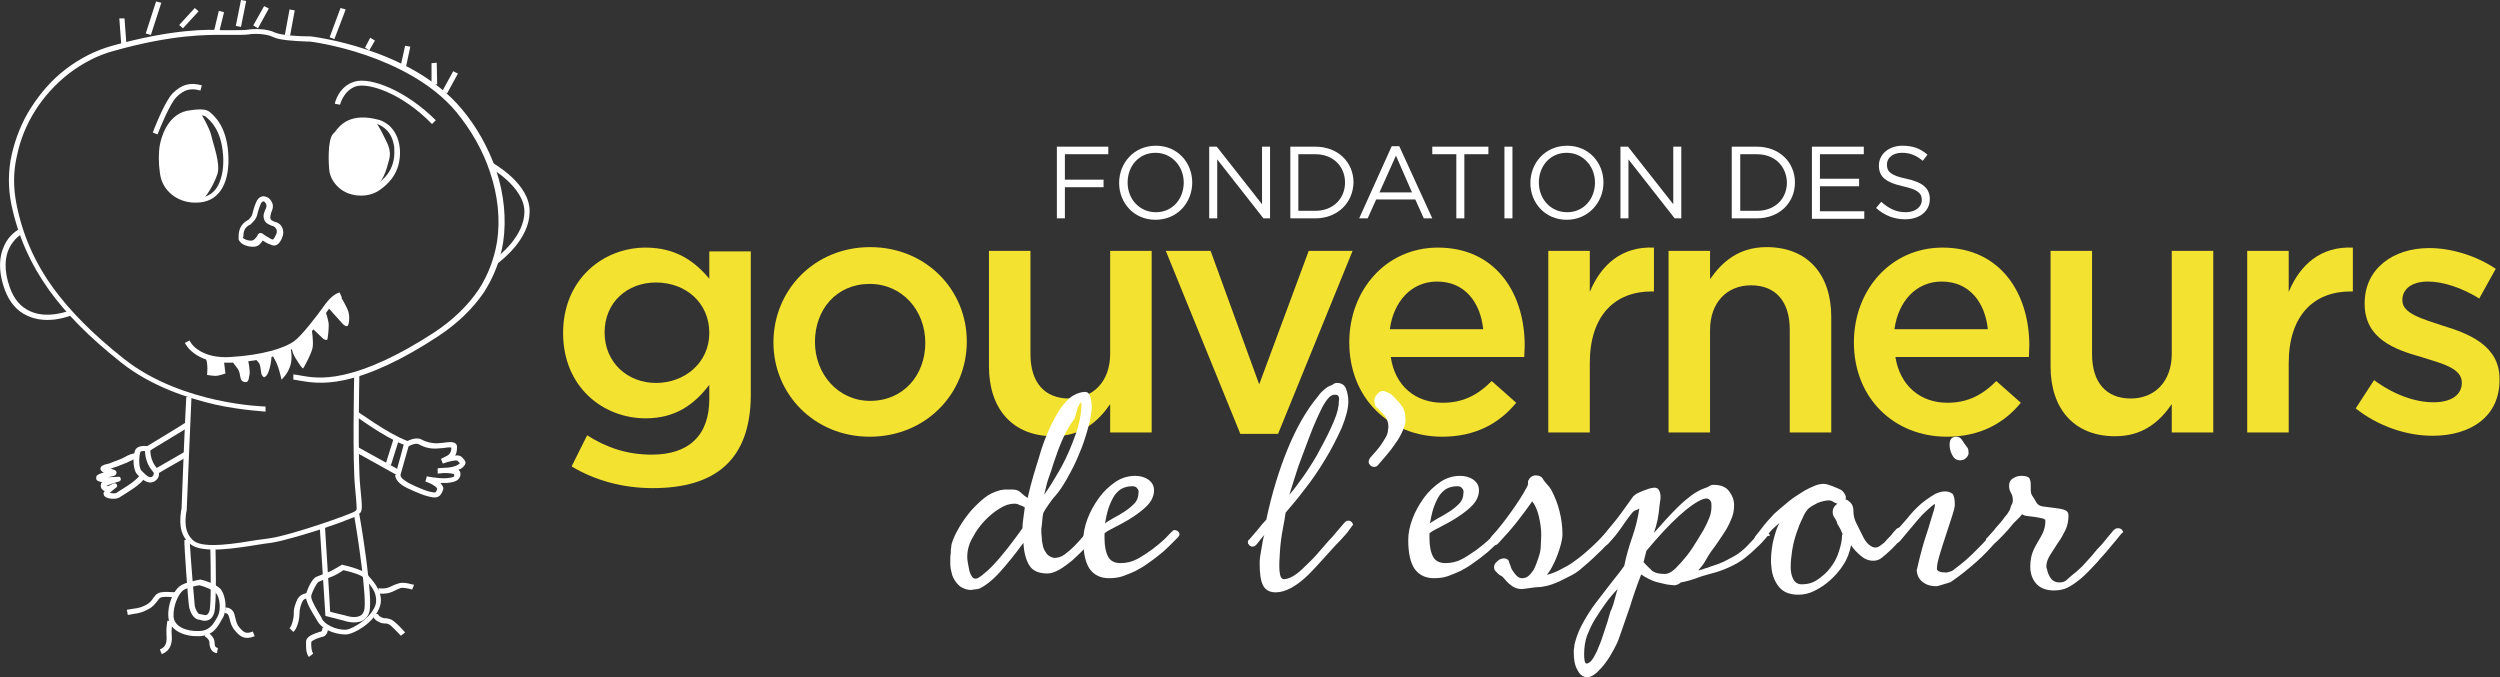 <?xml version="1.0" encoding="utf-8"?>
<!-- Generator: Adobe Illustrator 24.3.0, SVG Export Plug-In . SVG Version: 6.00 Build 0)  -->
<svg version="1.0" id="Layer_1" xmlns="http://www.w3.org/2000/svg" xmlns:xlink="http://www.w3.org/1999/xlink" x="0px" y="0px"
	 viewBox="0 0 530.1 143.6" style="enable-background:new 0 0 530.1 143.6;" xml:space="preserve">
<rect x="0" y="0" width="530.1" height="143.6" fill="#333333" stroke="none"/>
<style type="text/css">
	.st0{fill:#FFFFFF;}
	.st1{fill:#F3E22F;}
</style>
<g>
	<path class="st0" d="M79.6,25.7c0,0,1,1.5,1.7,3c0.7,1.5,1.8,3,1.2,5.2c-0.6,2.3-1.3,4.8-3.4,6.1c-2.2,1.3-4.4,0.8-5.2,0.5
		c-0.8-0.3-2.8-2.7-3-3.1c-0.2-0.4-0.5-4.1-0.4-4.9c0.1-0.9,0-2.9,1.3-4.3c1.2-1.4,3.2-2.5,4-2.6C76.3,25.5,79.6,25.7,79.6,25.7z"/>
	<path class="st0" d="M42.5,23.9c0,0,1.8,2.9,2.3,4.8c0.4,1.9,2,6,1.3,8.2c-0.7,2.2-2.6,5.3-3.4,5.5c-0.8,0.2-5.5-0.4-6.6-2.3
		c-1.1-1.8-1.7-6.9-1.7-7.5c0-0.7,0.8-5.2,2.5-6.5c1.7-1.3,2.2-2.1,4.6-2.3C43.8,23.6,42.5,23.9,42.5,23.9z"/>
	<path class="st0" d="M39.6,23.5c-4.4,1-5.5,6.2-5.7,7.2c-0.3,1.6-0.3,3.9,0,5.9c0.1,0.8,0.3,1.6,0.6,2.2c1.1,2.4,4,4.6,8.1,4.1
		c4.1-0.5,6.2-4.4,5.8-10.4c-0.4-5.8-3-8-4-8.8C43.2,22.7,40,23.5,39.6,23.5z M42.5,41.9c-3.5,0.4-6-1.4-6.9-3.4
		c-0.8-1.9-1-5.3-0.6-7.5c0.2-0.9,1.2-5.5,4.8-6.3l0,0c1.3-0.3,3.3-0.5,3.9,0.1c0.9,0.8,3.2,2.7,3.6,8c0.2,2.6-0.2,4.8-1,6.4
		C45.5,40.8,44.2,41.7,42.5,41.9z M39.6,23.5L39.6,23.5L39.6,23.5z"/>
	<path class="st0" d="M71,28l-0.4,0.4c-1.2,1.4-0.9,6.5-0.8,7.5l0,0c0.1,1.7,1.3,3.9,3.8,5c2.7,1.1,5.4,0.5,6.9-0.6
		c1.4-1,4.6-3.4,4.3-8.6c-0.2-2.7-1.4-4.3-2.3-5.1c-1.1-0.9-2.1-1.2-2.2-1.2l0,0C74.3,23.8,72.1,26.5,71,28z M74,39.8
		c-2.4-1-3.1-3.1-3.1-4l0,0l0,0c-0.2-2.3-0.1-5.9,0.5-6.7l0.4-0.5c1.1-1.3,2.9-3.6,8.2-2.3c0.2,0.1,2.9,0.9,3.5,4.4
		c0.1,0.3,0.1,0.6,0.1,0.9c0.3,4.6-2.5,6.6-3.9,7.6C78.6,40.2,76.2,40.8,74,39.8z"/>
	<path class="st0" d="M72.3,63c0,0,1.3,2.1,1.6,3.2c0.3,1.1,0.1,2.7-0.2,2.9c-0.2,0.2-0.8-0.1-1.1-0.5c-0.4-0.4-3-3.4-3.1-3.4
		c-0.1-0.1,0.9-1.5,1.3-1.7C71.3,63.3,72.3,63,72.3,63z"/>
	<path class="st0" d="M69,66c0,0,0.8,2.2,0.7,3.1c0,1-0.2,2.7-0.3,2.9c-0.1,0.2-0.7,0-0.9-0.2c-0.2-0.2-2.3-2.2-2.3-2.2L69,66z"/>
	<path class="st0" d="M66.1,69.8c0,0,0.4,2.7,0.2,3.8c-0.1,1.1-1.9,4.4-2,4.5c-0.1,0.1-0.4-0.3-0.7-0.7c-0.2-0.4-1.9-2.5-1.7-3.8
		L66.1,69.8z"/>
	<path class="st0" d="M61.6,73.9c0,0,0.5,1.7,0,3.5c-0.5,1.8-1.8,3-1.9,3.1c0,0-0.4-1.7-0.7-2.6c-0.3-1-1.2-2.5-1.2-2.5L61.6,73.9z"
		/>
	<path class="st0" d="M57.6,75.4c0,0-0.1,1.6-0.4,2.6c-0.3,1-0.5,1.7-1.2,2c0,0-0.5-0.2-0.6-0.9c-0.1-0.7-0.2-1.5-0.4-2
		C54.7,76.6,54,76,54,76L57.6,75.4z"/>
	<path class="st0" d="M52.6,76.3c0,0,0.5,2.4,0.3,3.2c-0.2,0.8-0.1,1.7-1.1,1.5c-0.9-0.2-0.8-1.1-1-1.9c-0.2-0.8-0.7-1.3-1-1.7
		c-0.3-0.4-0.7-1-0.7-1L52.6,76.3z"/>
	<path class="st0" d="M47.5,76.7l0.3,2.5c0,0-1.4,0.5-2.1,0.5c-0.6,0-1.8-0.2-1.8-0.2s0.3-2.3-0.3-3.6L47.5,76.7z"/>
	<path class="st0" d="M23.8,9.7c-3.6,1-6.9,2.7-9.9,5c-2.9,2.2-5.3,5-7.3,8.1c-2,3.1-3.3,6.5-4.1,9.9c-0.8,3.6-0.8,7.1-0.1,10.6
		c1.4,6.7,4,12.6,8,18.2c3.6,5,8.4,9.9,15.2,15.3c6.5,5.2,14.5,7.7,20.1,9c6,1.3,10.6,1.4,10.6,1.5l0-1.1c0,0-4.5-0.1-10.4-1.4
		c-5.5-1.2-13.3-3.7-19.6-8.7c-6.7-5.3-11.4-10.1-15-15c-3.9-5.4-6.5-11.2-7.8-17.8C2.8,39.8,2.8,36.4,3.6,33c0.7-3.4,2-6.6,3.9-9.6
		c1.9-3,4.3-5.6,7.1-7.8c2.9-2.2,6.1-3.9,9.5-4.8C36.8,7.2,44.5,7.4,47,7.4l0.7,0c0.4,0,1.1,0,1.7,0c1.3,0,2.6,0,3.3-0.1
		c1-0.2,3.6-0.2,5.1,0.5c1.3,0.7,4.4,0.9,7.2,1l0.6,0c0,0,5.3,0.6,12,2.9c5.8,2,13.9,5.7,19.2,12.1c3.1,3.8,5.6,8.1,7.1,12.7
		c1.7,5,2.2,10.1,1.5,14.7c-0.6,3.7-1.9,7.1-3.9,10.2c-2.3,3.4-5.4,6.4-9.3,9c-7.5,4.9-14,7.9-19.5,9.1c-4.5,1-7.4,0.4-9.1,0.1
		c-0.6-0.1-1-0.2-1.4-0.2l0,1.1c0.3,0,0.7,0.1,1.3,0.2c1.8,0.3,4.8,0.9,9.5-0.1c5.6-1.2,12.3-4.3,19.9-9.3c4.1-2.7,7.3-5.8,9.7-9.3
		c2.1-3.3,3.5-6.8,4.1-10.7c0.7-4.8,0.2-10.1-1.5-15.2c-1.6-4.7-4.1-9.2-7.3-13C87,10.1,65.9,7.7,65.7,7.7l-0.7,0
		c-1.5,0-5.4-0.2-6.7-0.8c-1.8-0.9-4.7-0.8-5.8-0.6c-0.6,0.1-1.9,0.1-3.1,0.1c-0.7,0-1.3,0-1.8,0l-0.6,0C44.5,6.2,36.6,6.1,23.8,9.7
		z"/>
	<path class="st0" d="M68.6,65c-1.2,1.7-4.6,6.2-6.3,7.4c-2,1.4-6.6,2.9-13.4,3.3c-2.9,0.2-5.3-0.4-7-1.6c-1.3-0.9-1.7-1.9-1.7-1.9
		l-1,0.5c0.1,0.2,2.1,4.5,9.8,4.2c8.9-0.4,12.9-2.8,14-3.5c2.2-1.5,6.4-7.4,6.6-7.7c1-1.5,1.9-2.3,2.9-2.6L72,62
		C70.8,62.4,69.8,63.3,68.6,65z"/>
	<path class="st0" d="M103.8,35.5c0.1,0,7.5,4.2,7.4,9.5c-0.1,5-5.1,9.1-6.7,10.2l0.7,0.9c1.6-1.2,7-5.5,7.1-11.1
		c0.2-6-7.6-10.3-7.9-10.5L103.8,35.5z"/>
	<path class="st0" d="M1.3,51.3C0.2,53.2-0.8,56.4,1,61.4C2,64.1,3.6,66,5.9,67c4.2,1.9,8.9,0,9.1-0.1l-0.4-1c0,0-4.5,1.8-8.2,0.1
		c-2-0.9-3.4-2.5-4.3-5c-1.3-3.6-1.2-6.7,0.2-9c1.1-1.8,2.5-2.5,2.5-2.5l-0.5-1C4.2,48.5,2.5,49.3,1.3,51.3z"/>
	<path class="st0" d="M36.6,19.8c-1.7,1.7-4.1,8-4.2,8.3l1,0.4c0.7-1.8,2.7-6.6,4-7.9c1.6-1.6,3-2,5.1-1.4l0.3-1.1
		C40.3,17.4,38.5,17.9,36.6,19.8z"/>
	<path class="st0" d="M75.2,17.3c-3.4,1-4.2,4.5-4.2,4.7l1.1,0.2c0,0,0.7-3,3.4-3.9c2.7-0.8,9.8,1.5,16.1,8l0.8-0.8
		C86.1,19.2,78.6,16.3,75.2,17.3z"/>
	<path class="st0" d="M38.5,107.7c0,0.1,0,0.3-0.1,0.6c-0.2,1.6-0.7,5,2,7.1c2.5,2,9.3,0.9,14.3,0.1c1.1-0.2,2.1-0.3,2.8-0.4
		c2.7-0.4,8.8-2.3,10.6-2.9c2-0.7,3.9-1.3,5.3-1.9c2.5-0.9,2.6-1.1,2.7-1.3c0-0.1,0.1-0.1,0.1-0.1c0.6-0.5,0.7-0.8,0.2-5.6
		c-0.6-5.6-0.2-23.6-0.2-23.8l-1.1,0c0,0.7-0.4,18.3,0.2,24c0.1,1.1,0.4,4.1,0.3,4.6c0,0,0,0,0,0c-0.1,0.1-0.2,0.2-0.3,0.3
		c-1,0.7-13.7,5.1-17.9,5.7c-0.8,0.1-1.8,0.3-2.9,0.4c-4.2,0.7-11.2,1.9-13.4,0.2c-2.2-1.8-1.8-4.6-1.6-6.1c0.1-0.3,0.1-0.5,0.1-0.7
		c0-0.9,1-23.5,1-23.7l-1.1,0C39.4,84.9,38.5,106.8,38.5,107.7z"/>
	<path class="st0" d="M31.2,94.6c-0.6-0.1-1.8-0.1-2.4,0.6c-0.6,0.9-0.8,4.2,0.3,5.4c1,1,2.2,2.2,3.6,1.5c0.9-0.5,1.1-1.3,1-1.8
		c0.6-0.4,5.9-3.4,5.9-3.4L39,95.9l-6.6,3.8l0.2,0.4c0,0.2,0.1,0.7-0.4,1c-0.6,0.3-1.2-0.3-2.2-1.3c-0.7-0.7-0.5-3.5-0.2-4
		c0.1-0.2,0.8-0.2,1.5-0.1l0.2,0l0.2-0.1l8.4-5.1l-0.6-1C39.5,89.6,31.5,94.4,31.2,94.6z"/>
	<path class="st0" d="M32.7,100.3l0.8-0.8c-1.9-1.9-1.6-4.3-1.6-4.3l-1.1-0.1C30.7,95.2,30.5,98.1,32.7,100.3z"/>
	<path class="st0" d="M75.1,88c0.3,0.2,6.2,4.6,10.5,6.3c-0.2,0.7-1.1,4.1-1.4,5.1c-1.1-0.6-8.5-4.7-8.5-4.7l-0.6,1l9.7,5.4l2.1-7.4
		l-0.5-0.2c-4.1-1.5-10.6-6.3-10.7-6.3L75.1,88z"/>
	<polygon class="st0" points="81.8,98.3 82.9,98.6 84.6,93.2 83.5,92.9 	"/>
	<path class="st0" d="M86.2,93.6l0.3,1.1c0,0,1.5-0.9,2.3-0.5c1.2,0.7,2.5,1,3.9,0.9c0.4,0,0.9-0.1,1.3-0.1c0.5-0.1,1.4-0.2,1.7-0.1
		c0,0.4,0,1.3-1,1.8l-1.2,0.6l0.4,1c1.3-0.5,2.9-0.8,3.1-0.6c0,0,0.1,0.1,0.1,0.1c0.1,0.1,0.3,0.3,0.4,0.4c0,0.1-0.2,0.2-0.5,0.4
		c-0.6,0.4-1.9,0.6-2.9,0.6c-0.7,0-1.2,0.1-1.3,0.1l0,1.1c0.1,0,0.7,0,1.3-0.1c1.1,0,2,0.1,2.2,0.3c0,0.3,0,0.3,0,0.4
		c-0.1,0.1-0.4,0.3-1.7,0.4c-1.8,0.1-4.1-0.4-4.1-0.4l-0.3,1.1c1.5,0.5,2.6,1.3,2.5,1.6c-0.2,0.6-0.3,0.6-0.4,0.7
		c-0.3,0.1-0.9-0.1-1.4-0.2c-1.5-0.4-4.6-1.9-4.6-2c-0.3-0.2-1.4-0.8-1.4-1.5l-1.1,0c0,1.4,1.8,2.4,2,2.5c0.1,0.1,3.2,1.6,4.8,2
		c0.8,0.2,1.5,0.4,2.1,0.2c0.7-0.2,1-0.9,1.2-1.4c0.1-0.2,0.1-0.4,0.1-0.6c-0.1-0.3-0.3-0.6-0.6-1c0.5,0,1,0,1.4,0
		c1.3-0.1,2.1-0.4,2.5-0.9c0.3-0.4,0.4-0.8,0.3-1.3c0-0.2-0.2-0.4-0.4-0.6c0.2-0.1,0.3-0.1,0.5-0.2c0.5-0.3,0.9-0.7,1-1.2
		c0-0.1,0-0.2,0-0.2c-0.1-0.4-0.4-0.7-0.7-1l-0.1-0.1c-0.3-0.3-0.8-0.4-1.4-0.3c0.4-0.6,0.4-1.4,0.4-2c-0.2-1.1-1.6-0.9-3-0.7
		C93.5,93.9,93,94,92.7,94c-1.1,0-2.2-0.2-3.3-0.8C88.1,92.5,86.3,93.6,86.2,93.6z"/>
	<path class="st0" d="M77.2,129.5c-0.2,0.5-0.4,0.9-0.9,1.1c-1.2,0.6-3.1-0.1-3.1-0.1l0,0c0,0-2.6-0.6-3.2-0.8
		c0-0.8-1.1-18.1-1.1-18.1l-1.1,0.1l1.2,18.9c0,0,3.9,1,3.9,1c0.3,0.1,2.4,0.8,4,0c0.7-0.4,1.2-1,1.4-1.8c0.9-2.8-1.8-19.3-2.2-21.2
		l-1.1,0.2C75.9,113.8,77.9,127.3,77.2,129.5z"/>
	<path class="st0" d="M40.1,128.7c0.2,1,0.9,2.6,2.1,2.7c0.1,0,0.3,0,0.4,0.1c0.7,0.2,2.2,0.4,2.8-1.5c0.6-1.8,0.3-12.6,0.3-13.8
		l-1.1,0c0.1,4.7,0.2,12.2-0.2,13.4c-0.4,1-0.8,0.9-1.5,0.7c-0.2,0-0.4-0.1-0.6-0.1c-0.3,0-0.8-0.8-1-1.7
		c-0.1-0.7-0.9-10.4-1.1-14.1l-1.1,0.1C39,115.1,39.9,127.8,40.1,128.7z"/>
	<polygon class="st0" points="25.7,9.3 26.8,9.3 26.4,3.9 25.3,3.9 	"/>
	<polygon class="st0" points="30.9,7.1 32,7.4 34.2,0.6 33.1,0.3 	"/>
	<polygon class="st0" points="38,5.3 38.8,6 42.1,2.4 41.3,1.7 	"/>
	<polygon class="st0" points="45.4,6.5 46.5,6.7 47.5,2.6 46.4,2.3 	"/>
	<polygon class="st0" points="50,5.5 51.1,5.7 52.2,0.2 51.1,0 	"/>
	<polygon class="st0" points="53.7,5.4 54.7,6 57,1.8 56,1.3 	"/>
	<polygon class="st0" points="60.4,7.4 61.5,7.6 62.5,2.2 61.4,2 	"/>
	<polygon class="st0" points="69.9,7.9 70.9,8.3 73.3,2 72.2,1.7 	"/>
	<polygon class="st0" points="77.4,10.1 78.3,10.7 79.5,8.6 78.5,8 	"/>
	<polygon class="st0" points="85,13.8 86.1,14.1 87,9.9 85.9,9.7 	"/>
	<polygon class="st0" points="91.5,17.9 92.7,17.9 92.6,13.3 91.5,13.4 	"/>
	<polygon class="st0" points="93.8,19.3 94.8,19.8 97.1,15.6 96.1,15.1 	"/>
	<path class="st0" d="M54.8,42.1c-0.7,0.7-1.3,3.3-1.3,3.3c-0.1,0.5-0.6,1-0.8,1.2c-2,1-2.1,2.7-2.1,3.6l0,0.2c0,0.1,0,0.2,0,0.3
		c0,0.2,0.2,0.5,0.5,0.8c0.7,0.6,1.9,0.9,2.9,0.8c0.9-0.1,1.4-0.8,1.7-1.3c0.3,0.2,0.8,0.5,1.2,0.7l0.1,0c0.5,0.2,0.9,0.5,1.5,0.3
		c0.4-0.1,0.8-0.5,1.2-1.3c0.5-1.1,0.4-1.8,0.2-2.3c-0.2-0.6-0.7-1.1-1.4-1.3l-0.1,0c-0.9-0.4-1-0.4-1.1-1c0-0.2,0.1-0.6,0.2-1
		c0.3-0.7,0.6-1.5,0.1-2.3c-0.4-0.8-0.9-1-1.3-1.1C55.7,41.5,55.2,41.7,54.8,42.1z M51.6,50.2c0-0.8,0.1-2,1.5-2.6
		c0,0,0.1,0,0.1-0.1c0.1-0.1,1-0.8,1.3-1.8c0.2-0.9,0.7-2.5,1-2.8c0.1-0.1,0.2-0.2,0.4-0.2c0.2,0,0.3,0.2,0.5,0.5
		c0.2,0.4,0.1,0.8-0.2,1.4c-0.2,0.5-0.4,1-0.3,1.5c0.2,1.2,0.9,1.4,1.8,1.8l0.1,0c0.3,0.1,0.6,0.3,0.8,0.7c0.2,0.4,0.1,0.9-0.2,1.4
		c-0.3,0.7-0.5,0.7-0.5,0.8c-0.1,0-0.4-0.1-0.6-0.2l-0.1-0.1c-0.8-0.4-1.6-1-1.6-1c-0.2-0.1-0.3-0.1-0.5-0.1
		c-0.2,0.1-0.3,0.2-0.4,0.3c-0.1,0.3-0.6,1.1-1.2,1.3c-0.6,0.1-1.3-0.1-1.8-0.4c-0.2-0.1-0.2-0.2-0.2-0.2L51.6,50.2z"/>
	<path class="st0" d="M72.4,119.8c-0.5,0.3-2,1.2-2.5,1.4l-2.8,1.1c-1,0.4-2,2.8-2.2,3.7c-0.3,1.1,0.7,2.9,2.3,5.5l0.1,0.2
		c1.4,2.3,4.9,3,6.4,2.8c1.4-0.2,5.3-2.2,6.7-5.5c1.3-3-1.2-5.7-2.2-6.8l-0.3-0.4c-0.8-0.9-4.1-1.8-5.2-2
		C72.7,119.7,72.6,119.7,72.4,119.8z M68.9,122.8l1.4-0.5c0.6-0.2,2-1,2.5-1.4c1.9,0.4,4,1.1,4.3,1.6l0.4,0.4c0.7,0.8,2,2.1,2.2,3.7
		c0.1,0.6,0.1,1.3-0.2,2c-1.3,2.9-4.7,4.6-5.9,4.9c-1.3,0.2-4.2-0.5-5.3-2.2l-0.1-0.3c-0.8-1.3-2-3.3-2.2-4.3c0-0.2,0-0.3,0-0.4
		c0.3-1.1,1.2-2.7,1.5-2.9L68.9,122.8z"/>
	<path class="st0" d="M84.5,123.7c-0.5,0.2-0.9,0.3-1.3,0.5c-0.4,0.2-0.8,0.4-1.3,0.5c-1,0.2-1.6,0-1.6,0l-0.2,1.1c0,0,0.9,0.2,2,0
		c0.7-0.1,1.2-0.4,1.7-0.6c0.3-0.2,0.7-0.3,1.1-0.5c0.7-0.2,2.1,0.2,2.5,0.3l0.4-1C87.5,124,85.7,123.3,84.5,123.7z"/>
	<path class="st0" d="M80.4,131.9c0.5,0.3,1,0.3,1.3,0.3c0.4,0,0.7,0.1,1.1,0.4c0.9,0.8,2.2,2.2,2.2,2.2l0.9-0.7
		c-0.1-0.1-1.3-1.5-2.3-2.3c-0.7-0.6-1.2-0.6-1.7-0.7c-0.3,0-0.6,0-1-0.2c-0.7-0.3-0.8-0.7-0.7-0.7l0,0l-1.1,0
		C79,130.3,79,131.3,80.4,131.9z"/>
	<path class="st0" d="M68.1,133.9l-0.4,0.1c-1.1,0.4-2.9,0.9-2.8,2.2l0,0.5c0,0.9,0,1.8,0.6,2.6l0.9-0.7c-0.3-0.5-0.4-1.2-0.4-1.9
		l0-0.5c0-0.1,0.1-0.3,0.6-0.5c0.4-0.3,1-0.4,1.5-0.6l0.4-0.1c1-0.3,1.1-1.5,1-2.1l-1.1,0.2C68.3,133.2,68.4,133.8,68.1,133.9z"/>
	<path class="st0" d="M63.1,127c-0.4,0.8-0.9,2.1-0.8,3.2c0,0.9-0.4,2.5-0.9,3l0.8,0.8c0.9-0.8,1.3-2.8,1.3-3.9c0-0.9,0.3-2,0.7-2.7
		c0.3-0.5,1.1-0.6,1.1-0.6l-0.1-1.1C65,125.8,63.7,125.9,63.1,127z"/>
	<path class="st0" d="M38.1,124.3c-1.3,1-2.6,3.8-2.4,6.5c0.2,3,3.5,4.2,6.5,4.1c3-0.1,4-2,4.8-3.5l0.2-0.3c1-1.7,0.7-4.4-0.2-5.9
		c-0.9-1.4-4-2.2-4.4-2.3l-0.1,0l-0.1,0C42,123,39.3,123.4,38.1,124.3z M42.1,133.8c-2.5,0.1-5.2-0.9-5.3-3.1
		c-0.1-2.4,1.1-4.8,2-5.5c0.8-0.6,2.7-1,3.5-1.1c1.2,0.3,3.2,1.1,3.6,1.8c0.3,0.4,0.5,1,0.6,1.6c0.2,1.1,0.1,2.3-0.3,3.1L46,131
		C45.2,132.4,44.4,133.8,42.1,133.8z"/>
	<path class="st0" d="M47.7,130L47.7,130c0.1,0,0.6,0,0.8,0.6c0.1,0.2,0.1,0.5,0.2,0.7c0.2,0.8,0.4,1.6,1.2,2.5
		c1.1,1.3,2.1,1.9,4.1,1.1l-0.4-1c-1.4,0.6-1.9,0.2-2.8-0.8c-0.6-0.7-0.7-1.3-0.9-2.1c-0.1-0.2-0.1-0.5-0.2-0.8
		c-0.4-1.2-1.4-1.4-1.9-1.4L47.7,130z"/>
	<path class="st0" d="M43.4,134.9c0.3,0.2,1,0.7,1,1.3c0,0.5,0.1,2.1,1.6,2.3l0.2-1.1c-0.4-0.1-0.7-0.2-0.7-1.2
		c0-1.2-1.4-2.1-1.6-2.2L43.4,134.9z"/>
	<path class="st0" d="M35.3,134.4l0,0.2c0.1,1.4,0,2.6-1.4,3.1l0.4,1c2.3-0.9,2.2-3.1,2.1-4.2l0-0.1c-0.1-1,0.2-2.6,0.2-2.6
		l-1.1-0.2C35.5,131.6,35.2,133.2,35.3,134.4z"/>
	<path class="st0" d="M33.5,125.8c-0.4,0.2-0.7,0.6-1,1c-0.3,0.5-0.7,1-1.4,1.4c-1.1,0.6-1.6,0.7-3,0.9l-1.2,0.2l0.2,1.1l1.1-0.2
		c1.5-0.2,2.1-0.4,3.4-1.1c0.9-0.5,1.4-1.2,1.8-1.7c0.2-0.3,0.4-0.6,0.7-0.7c0.4-0.2,1.9-0.2,3.2,0l0.2-1.1
		C36.7,125.6,34.4,125.3,33.5,125.8z"/>
	<path class="st0" d="M26.3,97c-0.5,0.3-1.4,0.6-2.2,0.9c-0.4,0.2-0.8,0.3-1,0.4c-0.1,0-0.3,0.1-0.5,0.1c-0.7,0.2-1.3,0.4-1.3,1
		c0,0,0,0.1,0,0.1c0.1,0.3,0.3,0.5,0.7,0.7c-1.6,0.4-1.6,0.8-1.6,1.1c0,0.1,0,0.1,0,0.2c0,0.2,0.2,0.5,0.7,0.6
		c0.2,0.1,0.4,0.1,0.6,0.1c-0.3,0.2-0.3,0.4-0.3,0.5c0,0.2-0.1,0.3,0,0.5c0,0.3,0.2,0.5,0.4,0.7c0.1,0.1,0.3,0.2,0.4,0.2
		c-0.3,0.4-0.3,0.6-0.2,0.7c0,0.3,0.2,0.5,0.6,0.7c0.6,0.3,2,0.4,2.7,0l0.3-0.2c1.9-1.2,4.3-2.6,5-3.9l-1-0.6
		c-0.7,1.2-3.7,2.9-4.6,3.5l-0.3,0.2c-0.3,0.2-1,0.1-1.4,0c0.3-0.3,0.8-0.7,1.3-1.1c0.2-0.1,0.3-0.3,0.2-0.5c0,0,0-0.1,0-0.1
		c-0.1-0.2-0.3-0.4-0.6-0.3c-0.1,0-0.4,0.1-1.1,0.5c-0.2,0.1-0.4,0.1-0.5,0c0.4-0.2,1.5-0.6,2.6-0.9c0.3-0.1,0.5-0.3,0.4-0.6
		c0,0,0,0,0,0c0-0.3-0.3-0.5-0.6-0.4c-0.4,0-1.3,0.1-2.1,0.1c0.3-0.1,0.6-0.1,0.9-0.2c0.3-0.1,0.8-0.1,0.9-0.7c0-0.1,0-0.1,0-0.2
		c-0.1-0.4-0.5-0.5-1.2-0.7c0,0-0.1,0-0.1,0c0.1,0,0.2-0.1,0.3-0.1c0.2-0.1,0.5-0.2,0.9-0.3c0.8-0.3,1.8-0.7,2.3-0.9
		c0.7-0.4,2-0.9,2.1-0.9l-0.4-1C28.4,96,27.1,96.5,26.3,97z"/>
</g>
<g>
	<path class="st0" d="M235,32.7h-9.2v5.4h8.2v1.6h-8.2v6.6h-1.7V31.1H235V32.7z"/>
	<path class="st0" d="M245,46.6c-4.6,0-7.7-3.6-7.7-7.8c0-4.2,3.1-7.9,7.8-7.9c4.6,0,7.7,3.6,7.7,7.8
		C252.8,42.9,249.7,46.6,245,46.6z M245,32.4c-3.5,0-5.9,2.8-5.9,6.3c0,3.5,2.5,6.3,6,6.3c3.5,0,5.9-2.8,5.9-6.3
		C251,35.3,248.5,32.4,245,32.4z"/>
	<path class="st0" d="M267.6,31.1h1.7v15.2h-1.4l-9.8-12.5v12.5h-1.7V31.1h1.6l9.6,12.2V31.1z"/>
	<path class="st0" d="M278.9,46.3h-5.3V31.1h5.3c4.8,0,8.1,3.3,8.1,7.6C286.9,43,283.6,46.3,278.9,46.3z M278.9,32.7h-3.6v12h3.6
		c3.8,0,6.3-2.6,6.3-6C285.2,35.3,282.7,32.7,278.9,32.7z"/>
	<path class="st0" d="M303.7,46.3h-1.8l-1.8-4h-8.3l-1.8,4h-1.8l6.9-15.3h1.6L303.7,46.3z M296,33l-3.5,7.8h6.9L296,33z"/>
	<path class="st0" d="M310.5,46.3h-1.7V32.7h-5.1v-1.6h11.9v1.6h-5.1V46.3z"/>
	<path class="st0" d="M320.7,31.1v15.2H319V31.1H320.7z"/>
	<path class="st0" d="M332.2,46.6c-4.6,0-7.7-3.6-7.7-7.8c0-4.2,3.1-7.9,7.8-7.9c4.6,0,7.7,3.6,7.7,7.8
		C340,42.9,336.8,46.6,332.2,46.6z M332.2,32.4c-3.5,0-5.9,2.8-5.9,6.3c0,3.5,2.5,6.3,6,6.3c3.5,0,5.9-2.8,5.9-6.3
		C338.2,35.3,335.7,32.4,332.2,32.4z"/>
	<path class="st0" d="M354.8,31.1h1.7v15.2h-1.4l-9.8-12.5v12.5h-1.7V31.1h1.6l9.6,12.2V31.1z"/>
	<path class="st0" d="M372.5,46.3h-5.3V31.1h5.3c4.8,0,8.1,3.3,8.1,7.6C380.6,43,377.3,46.3,372.5,46.3z M372.5,32.7H369v12h3.6
		c3.8,0,6.3-2.6,6.3-6C378.8,35.3,376.4,32.7,372.5,32.7z"/>
	<path class="st0" d="M395.2,32.7h-9.3v5.2h8.3v1.6h-8.3v5.3h9.4v1.6h-11.1V31.1h11V32.7z"/>
	<path class="st0" d="M404.2,37.9c3.4,0.7,5,2,5,4.3c0,2.6-2.2,4.3-5.2,4.3c-2.4,0-4.4-0.8-6.2-2.4l1.1-1.3c1.6,1.4,3.1,2.2,5.2,2.2
		c2,0,3.4-1.1,3.4-2.6c0-1.4-0.8-2.2-4-2.9c-3.5-0.8-5.1-1.9-5.1-4.4c0-2.4,2.1-4.2,5-4.2c2.2,0,3.8,0.6,5.3,1.9l-1,1.3
		c-1.4-1.2-2.8-1.7-4.4-1.7c-2,0-3.2,1.1-3.2,2.5C400.1,36.4,400.9,37.2,404.2,37.9z"/>
</g>
<g>
	<path class="st1" d="M138.4,103.5c-6.3,0-12.2-1.6-17.2-4.6l3.3-6.6c4.1,2.6,8.4,4.1,13.7,4.1c7.9,0,12.2-4.1,12.2-11.8v-3
		c-3.2,4.2-7.2,7.1-13.5,7.1c-9,0-17.5-6.6-17.5-18.1c0-11.4,8.5-18.1,17.5-18.1c6.5,0,10.5,3,13.5,6.6v-5.8h8.8v30.6
		C159.1,97.5,151.7,103.5,138.4,103.5z M139.1,59.9c-6.1,0-10.9,4.2-10.9,10.6c0,6.4,4.9,10.7,10.9,10.7c6.1,0,11.3-4.3,11.3-10.6
		C150.4,64.1,145.3,59.9,139.1,59.9z"/>
	<path class="st1" d="M184.4,92.6c-11.7,0-20.4-9-20.4-20c0-11.1,8.7-20.2,20.5-20.2c11.8,0,20.5,9,20.5,20
		C205,83.5,196.3,92.6,184.4,92.6z M184.4,60.2c-7.1,0-11.6,5.5-11.6,12.3c0,6.8,4.9,12.5,11.7,12.5c7.1,0,11.7-5.5,11.7-12.3
		C196.2,65.8,191.3,60.2,184.4,60.2z"/>
	<path class="st1" d="M235.4,53.2h8.8v38.5h-8.8v-6c-2.5,3.6-6,6.8-12,6.8c-8.7,0-13.7-5.8-13.7-14.8V53.2h8.8v21.9
		c0,6,3,9.4,8.2,9.4c5.1,0,8.7-3.6,8.7-9.5V53.2z"/>
	<path class="st1" d="M277.5,53.2h9.3L271,92H263l-15.8-38.8h9.5L267,81.5L277.5,53.2z"/>
	<path class="st1" d="M305.9,85.4c4.3,0,7.4-1.6,10.4-4.6l5.2,4.6c-3.6,4.4-8.7,7.2-15.7,7.2c-11.1,0-19.7-8.1-19.7-20
		c0-11.1,7.8-20.1,18.8-20.1c12.2,0,18.4,9.6,18.4,20.8c0,0.8-0.1,1.5-0.1,2.4h-28.3C295.8,81.9,300.2,85.4,305.9,85.4z M314.5,69.8
		c-0.6-5.7-3.9-10.1-9.8-10.1c-5.4,0-9.2,4.2-10,10.1H314.5z"/>
	<path class="st1" d="M337.1,91.7h-8.8V53.2h8.8v8.7c2.4-5.8,6.8-9.7,13.6-9.4v9.3h-0.5c-7.7,0-13.1,5-13.1,15.2V91.7z"/>
	<path class="st1" d="M362.6,91.7h-8.8V53.2h8.8v6c2.5-3.6,6-6.8,12-6.8c8.7,0,13.7,5.8,13.7,14.8v24.5h-8.8V69.9c0-6-3-9.4-8.2-9.4
		c-5.1,0-8.7,3.6-8.7,9.5V91.7z"/>
	<path class="st1" d="M412.9,85.4c4.3,0,7.4-1.6,10.4-4.6l5.2,4.6c-3.6,4.4-8.7,7.2-15.7,7.2c-11.1,0-19.7-8.1-19.7-20
		c0-11.1,7.8-20.1,18.8-20.1c12.2,0,18.4,9.6,18.4,20.8c0,0.8-0.1,1.5-0.1,2.4h-28.3C402.9,81.9,407.3,85.4,412.9,85.4z M421.5,69.8
		c-0.6-5.7-3.9-10.1-9.8-10.1c-5.4,0-9.2,4.2-10,10.1H421.5z"/>
	<path class="st1" d="M460.5,53.2h8.8v38.5h-8.8v-6c-2.5,3.6-6,6.8-12,6.8c-8.7,0-13.7-5.8-13.7-14.8V53.2h8.8v21.9
		c0,6,3,9.4,8.2,9.4c5.1,0,8.7-3.6,8.7-9.5V53.2z"/>
	<path class="st1" d="M485.3,91.7h-8.8V53.2h8.8v8.7c2.4-5.8,6.8-9.7,13.6-9.4v9.3h-0.5c-7.7,0-13.1,5-13.1,15.2V91.7z"/>
	<path class="st1" d="M515.8,92.4c-5.5,0-11.5-2-16.3-5.8l3.9-6c4.2,3.1,8.7,4.7,12.6,4.7c3.8,0,6-1.6,6-4.1v-0.1c0-3-4.1-4-8.6-5.4
		c-5.7-1.6-12-3.9-12-11.3v-0.1c0-7.3,6-11.7,13.7-11.7c4.8,0,10.1,1.7,14.1,4.4l-3.5,6.3c-3.7-2.3-7.7-3.6-10.9-3.6
		c-3.4,0-5.4,1.6-5.4,3.9v0.1c0,2.8,4.2,3.9,8.7,5.4c5.6,1.7,11.9,4.3,11.9,11.2v0.1C530.1,88.4,523.8,92.4,515.8,92.4z"/>
</g>
<g>
	<g>
		<path class="st0" d="M232.9,112.9c-0.8,1-1.7,2-2.6,3.1c-1,1-1.9,1.9-2.9,2.8c-1,0.8-1.9,1.5-2.8,2c-0.9,0.5-1.7,0.8-2.5,0.8
			c-1.9,0-3.2-0.6-3.9-1.8c-0.7-1.2-1.1-2.8-1.2-4.7c-1.6,2.2-3.2,4.2-4.8,6c-1.6,1.8-3.1,3-4.5,3.7c0,0-0.2,0-0.4,0.1
			c-0.3,0-0.5,0.1-0.8,0.1c-0.3,0-0.5,0.1-0.5,0.1c-0.8,0-1.4-0.2-2-0.5c-0.6-0.3-1-0.8-1.4-1.3c-0.4-0.6-0.7-1.2-0.8-1.8
			c-0.2-0.7-0.3-1.4-0.3-2c0-0.2,0-0.5,0-0.9c0-0.4,0-0.8,0.1-1.3c0-0.5,0-0.9,0.1-1.3c0-0.4,0.1-0.6,0.1-0.7
			c0.3-1.1,0.9-2.3,1.6-3.5c0.7-1.2,1.5-2.3,2.4-3.4c0.9-1,1.9-2,2.9-2.8s2.1-1.3,3.2-1.6c0.2-0.1,0.6-0.1,1.1-0.2
			c0.5,0,1.1,0,1.7,0c0.7,0,1.3,0.2,1.7,0.6c0.4,0.4,0.9,0.8,1.5,1.2c0.2-0.8,0.4-1.7,0.6-2.5c0.2-0.8,0.5-1.7,0.7-2.5
			c0.4-1.2,0.7-2.4,1.1-3.6c0.3-1.1,0.7-2.3,1.1-3.4c0.4-1.1,0.9-2.2,1.4-3.3c0.5-1.1,1.1-2.1,1.8-3.3c1.1-1.6,2.1-2.7,3.1-3.2
			c0.9-0.5,1.7-0.7,2.4-0.7c0.3,0,0.5,0.1,0.7,0.3c0.2,0.2,0.3,0.5,0.4,0.8c0.1,0.3,0.2,0.6,0.2,1c0,0.3,0.1,0.6,0.1,0.8
			c0,1.4-0.3,3-0.8,4.8c-0.5,1.8-1.1,3.7-1.9,5.5c-0.7,1.8-1.6,3.5-2.5,5.1c-0.9,1.6-1.7,2.8-2.5,3.7c-0.5,0.5-0.9,1.1-1.4,1.8
			c-0.5,0.7-0.9,1.3-1.2,1.9c0,0.1,0,0.3-0.1,0.6c0,0.3-0.1,0.6-0.1,1c0,0.4-0.1,0.7-0.1,1c0,0.3-0.1,0.6-0.1,0.7c0,0.6,0,1.3,0.1,2
			c0,0.7,0.2,1.3,0.3,1.9c0.2,0.6,0.5,1.1,0.8,1.5c0.4,0.4,0.9,0.7,1.5,0.8c0.8,0,1.5-0.2,2.2-0.7c0.7-0.5,1.4-1.1,2.1-1.8
			c0.7-0.7,1.3-1.4,1.9-2.1c0.6-0.7,1.2-1.4,1.8-1.9c0.3-0.3,0.5-0.4,0.8-0.4c0.2,0,0.4,0.1,0.6,0.2c0.2,0.2,0.3,0.3,0.3,0.5
			C233.1,112.5,233,112.7,232.9,112.9z M216.2,107.1c-0.3-0.2-0.7-0.3-1.1-0.3c-1,0-2,0.3-3.1,1c-1,0.6-2,1.4-2.9,2.3
			c-0.9,0.9-1.7,1.9-2.3,2.9c-0.6,1-1.1,1.9-1.3,2.6c-0.3,0.9-0.4,1.7-0.4,2.4c0,0.3,0,0.7,0.1,1.2c0.1,0.5,0.2,1.1,0.3,1.6
			c0.1,0.5,0.3,1,0.5,1.3c0.2,0.4,0.5,0.6,0.8,0.6c0.1,0,0.3,0,0.5-0.1c0.6-0.3,1.3-0.9,2.1-1.6c0.8-0.7,1.6-1.6,2.4-2.5
			c0.8-1,1.7-2,2.5-3.1c0.8-1.1,1.7-2.2,2.5-3.4c0-0.7,0.1-1.5,0.2-2.2c0.1-0.8,0.2-1.5,0.3-2.2
			C216.9,107.3,216.5,107.2,216.2,107.1z M229.3,85.3c-0.3,0.2-0.5,0.5-0.6,0.8c-0.2,0.3-0.3,0.7-0.4,1.1c-0.1,0.4-0.2,0.8-0.3,1.1
			c-0.1,0.4-0.2,0.6-0.4,0.8c-0.7,1-1.3,2-1.8,3c-0.5,1-0.9,2-1.3,3c-0.4,1-0.7,2.1-1.1,3.1c-0.3,1.1-0.7,2.2-1.1,3.3
			c-0.2,0.6-0.4,1.2-0.5,1.8c-0.1,0.6-0.3,1.1-0.4,1.6c1.1-1.5,2.1-3.2,3.1-4.9c1-1.7,1.8-3.4,2.5-5.1c0.7-1.7,1.3-3.3,1.7-4.8
			c0.4-1.6,0.6-2.9,0.6-4.2C229.3,85.7,229.3,85.4,229.3,85.3z"/>
		<path class="st0" d="M249.8,113.9c-0.7,0.7-1.4,1.4-2.1,2.1c-0.7,0.7-1.4,1.3-2.2,1.9c-0.7,0.6-1.5,1.1-2.3,1.7
			c-0.8,0.6-1.6,1-2.5,1.5c-0.9,0.4-1.8,0.8-2.7,1.1c-0.9,0.3-1.9,0.4-2.8,0.4c-1.8,0-3.1-0.6-4.1-1.9c-0.9-1.3-1.4-3.3-1.4-6.2
			c0-1.4,0.3-2.9,0.9-4.5c0.6-1.6,1.4-3,2.4-4.4c1-1.4,2.2-2.5,3.5-3.4c1.3-0.9,2.8-1.3,4.2-1.3c1.1,0,2.1,0.3,2.8,0.8
			c0.8,0.6,1.2,1.3,1.2,2.3c0,0.7-0.2,1.4-0.6,2.1c-0.4,0.7-1,1.3-1.7,1.9c-0.7,0.6-1.4,1.1-2.3,1.7c-0.8,0.5-1.6,1-2.4,1.4
			c-0.8,0.4-1.5,0.8-2.1,1.1c-0.6,0.3-1.1,0.6-1.4,0.9c0,0.2,0,0.3,0,0.5c0,0.2,0,0.4,0,0.5c0,1.8,0.3,3.1,0.8,4
			c0.5,0.9,1.4,1.3,2.6,1.3c1.3,0,2.5-0.3,3.6-0.9c1.1-0.6,2.1-1.3,3.1-2c0.8-0.6,1.5-1.2,2.2-1.8c0.7-0.6,1.3-1.3,1.8-1.8
			c0.3-0.3,0.5-0.5,0.7-0.5c0.3,0,0.6,0.1,0.8,0.3c0.2,0.2,0.3,0.4,0.3,0.7C250,113.6,249.9,113.8,249.8,113.9z M241.1,103.5
			c-0.2-0.3-0.6-0.4-1-0.4c-0.9,0-1.7,0.2-2.4,0.6c-0.6,0.4-1.2,1-1.6,1.7c-0.4,0.7-0.8,1.6-1.1,2.5c-0.3,1-0.5,2-0.7,3.1
			c0.3-0.3,0.9-0.6,1.7-1.1c0.8-0.4,1.6-0.9,2.4-1.4c0.8-0.5,1.5-1.1,2.1-1.7c0.6-0.6,0.9-1.4,0.9-2.2
			C241.5,104.2,241.4,103.8,241.1,103.5z"/>
		<path class="st0" d="M286.5,111.8c-0.5,0.7-1,1.4-1.6,2c-0.5,0.6-1.1,1.2-1.7,1.8c-0.8,0.9-1.8,2-2.8,3.1c-1,1.1-2,2.2-3,3.2
			c-2.6,2.5-4.9,3.7-6.9,3.7c-1.3,0-2.2-0.5-2.7-1.5c-0.5-1-0.7-2.5-0.7-4.6c0-0.4,0-0.9,0.1-1.5c0.1-0.6,0.2-1.2,0.3-1.8
			c0.1-0.6,0.2-1.2,0.3-1.7c0.1-0.5,0.2-0.9,0.3-1.1c-0.2,0.2-0.5,0.6-0.9,1.1c-0.4,0.5-0.7,0.9-0.9,1.1c-0.2,0.2-0.4,0.3-0.7,0.3
			c-0.3,0-0.5-0.1-0.7-0.3c-0.2-0.2-0.3-0.4-0.3-0.6c0-0.3,0.1-0.5,0.3-0.6c0.5-0.6,1.1-1.3,1.8-2.1c0.7-0.9,1.3-1.6,1.8-2.1
			c1.2-5.6,2.7-10.5,4.5-14.9c1.8-4.4,3.9-8.2,6.5-11.3c0.4-0.6,0.8-1,1.3-1.4c0.4-0.4,0.9-0.7,1.5-0.9c0.2-0.1,0.4-0.2,0.5-0.3
			c0.1-0.1,0.4-0.2,0.7-0.2c0.9,0,1.6,0.4,1.9,1.2c0.3,0.8,0.5,1.7,0.5,2.7c0,1.5-0.5,3.4-1.4,5.6c-1,2.2-2.1,4.4-3.5,6.7
			c-1.4,2.3-2.8,4.4-4.4,6.4c-1.5,2-2.9,3.6-4,4.9c-0.1,0.8-0.3,1.9-0.6,3.5c-0.3,1.6-0.5,3.1-0.6,4.7c-0.1,1.6-0.2,2.9-0.1,4.1
			c0.1,1.2,0.4,1.8,0.9,1.8c1.1,0,2.4-0.7,4-2.2c0.9-0.9,1.9-1.8,2.8-2.8c0.9-1,1.8-2.1,2.7-3.1c0.6-0.6,1.1-1.2,1.6-1.8
			c0.5-0.6,1.1-1.3,1.8-2.1c0.3-0.3,0.5-0.4,0.8-0.4c0.3,0,0.5,0.1,0.7,0.3c0.2,0.2,0.3,0.4,0.3,0.7
			C286.8,111.3,286.7,111.5,286.5,111.8z M283.8,84c-0.1-0.2-0.3-0.3-0.7-0.3c-0.3,0-0.5,0-0.6,0.1c-0.4,0.1-0.9,0.6-1.5,1.5
			c-0.6,0.9-1.1,2-1.7,3.3c-0.6,1.3-1.2,2.8-1.8,4.4c-0.6,1.6-1.2,3.2-1.8,4.8c-0.6,1.6-1,3-1.4,4.2c-0.4,1.3-0.7,2.3-0.9,2.9
			c0.9-1,1.9-2.4,3.2-4.2c1.2-1.8,2.4-3.6,3.4-5.6c1.1-2,2-3.8,2.8-5.7c0.8-1.8,1.1-3.3,1.1-4.4C284,84.6,283.9,84.2,283.8,84z"/>
		<path class="st0" d="M297.4,91.4c-0.4,0.9-0.9,1.8-1.5,2.6c-0.6,0.9-1.2,1.7-1.9,2.5c-0.7,0.8-1.3,1.5-1.8,2.1
			c-0.2,0.3-0.5,0.4-0.8,0.4c-0.3,0-0.6-0.1-0.8-0.3c-0.2-0.2-0.4-0.5-0.4-0.8c0-0.2,0.1-0.5,0.3-0.8c0.9-1,1.7-1.9,2.2-2.6
			c0.5-0.7,0.9-1.4,1.2-1.9c0.3-0.6,0.4-1,0.4-1.3c0-0.3,0.1-0.6,0.1-0.7c0-1-0.3-1.8-0.8-2.5c-0.6-0.6-1.2-1.3-1.9-1.9
			c-0.1-0.1-0.1-0.3-0.2-0.6c0-0.3-0.1-0.5-0.1-0.6c0-0.5,0.2-0.9,0.6-1.4c0.4-0.5,0.8-0.7,1.3-0.7c0.1,0,0.4,0.1,0.9,0.3
			c0.5,0.2,0.7,0.4,0.8,0.4c0.8,0.8,1.6,1.6,2.1,2.3c0.6,0.7,0.9,1.7,0.9,3C298.1,89.6,297.8,90.5,297.4,91.4z"/>
		<path class="st0" d="M318.7,113.9c-0.7,0.7-1.4,1.4-2.1,2.1c-0.7,0.7-1.4,1.3-2.2,1.9c-0.7,0.6-1.5,1.1-2.3,1.7
			c-0.8,0.6-1.6,1-2.5,1.5c-0.9,0.4-1.8,0.8-2.7,1.1c-0.9,0.3-1.9,0.4-2.8,0.4c-1.8,0-3.1-0.6-4.1-1.9c-0.9-1.3-1.4-3.3-1.4-6.2
			c0-1.4,0.3-2.9,0.9-4.5c0.6-1.6,1.4-3,2.4-4.4c1-1.4,2.2-2.5,3.5-3.4c1.3-0.9,2.8-1.3,4.2-1.3c1.1,0,2.1,0.3,2.8,0.8
			c0.8,0.6,1.2,1.3,1.2,2.3c0,0.7-0.2,1.4-0.6,2.1c-0.4,0.7-1,1.3-1.7,1.9c-0.7,0.6-1.4,1.1-2.3,1.7c-0.8,0.5-1.6,1-2.4,1.4
			c-0.8,0.4-1.5,0.8-2.1,1.1c-0.6,0.3-1.1,0.6-1.4,0.9c0,0.2,0,0.3,0,0.5c0,0.2,0,0.4,0,0.5c0,1.8,0.3,3.1,0.8,4
			c0.5,0.9,1.4,1.3,2.6,1.3c1.3,0,2.5-0.3,3.6-0.9c1.1-0.6,2.1-1.3,3.1-2c0.8-0.6,1.5-1.2,2.2-1.8c0.7-0.6,1.3-1.3,1.8-1.8
			c0.3-0.3,0.5-0.5,0.7-0.5c0.3,0,0.6,0.1,0.8,0.3c0.2,0.2,0.3,0.4,0.3,0.7C318.9,113.6,318.8,113.8,318.7,113.9z M310,103.5
			c-0.2-0.3-0.6-0.4-1-0.4c-0.9,0-1.7,0.2-2.4,0.6c-0.6,0.4-1.2,1-1.6,1.7c-0.4,0.7-0.8,1.6-1.1,2.5c-0.3,1-0.5,2-0.7,3.1
			c0.3-0.3,0.9-0.6,1.7-1.1c0.8-0.4,1.6-0.9,2.4-1.4c0.8-0.5,1.5-1.1,2.1-1.7c0.6-0.6,0.9-1.4,0.9-2.2
			C310.4,104.2,310.3,103.8,310,103.5z"/>
		<path class="st0" d="M342.5,113.5c-1.3,1.5-2.6,2.9-3.8,4c-1.2,1.2-2.5,2.3-3.8,3.4c-0.5,0.4-1.1,0.8-1.9,1.2
			c-0.8,0.4-1.6,0.8-2.4,1.2c-0.9,0.4-1.7,0.7-2.5,0.9c-0.8,0.2-1.5,0.3-2.1,0.3c-0.4,0-0.9,0.1-1.7,0.2c-0.7,0.1-1.3,0.2-1.7,0.2
			c-0.8,0-1.6-0.3-2.2-0.8c-0.7-0.5-1.2-1.1-1.7-1.7c-0.1-0.1-0.2-0.2-0.4-0.3c-0.2-0.1-0.4-0.2-0.6-0.4c-0.2-0.2-0.4-0.4-0.6-0.6
			c-0.2-0.2-0.3-0.5-0.3-0.8c0-0.5,0.2-0.9,0.7-1.3c0.4-0.4,0.9-0.6,1.4-0.6c0.6,0,1,0.3,1.1,0.8c0,0.1,0.1,0.4,0.3,0.8
			c0.1,0.5,0.3,0.8,0.5,1.1c0.2,0.3,0.5,0.7,0.8,1c0.3,0.3,0.7,0.5,1.1,0.5c0.5,0,0.9-0.1,1.3-0.4c0.4-0.3,0.7-0.7,1-1.1
			c0.3-0.4,0.5-0.9,0.7-1.4c0.2-0.5,0.3-0.9,0.5-1.4c0.3-0.9,0.5-1.7,0.5-2.4c0-0.7,0.1-1.5,0.1-2.5c0-1.3-0.2-2.6-0.5-3.9
			c-0.3-1.3-0.8-2.4-1.4-3.2c-1,1.4-2.1,2.9-3.2,4.3c-1.1,1.4-2.5,3-4.1,4.7c-0.2,0.2-0.4,0.3-0.6,0.3c-0.3,0-0.5-0.1-0.7-0.3
			c-0.2-0.2-0.3-0.5-0.3-0.8c0-0.3,0.1-0.6,0.3-0.8c1.4-1.5,2.7-3.2,4-5c1.3-1.8,2.5-3.6,3.5-5.5c0.1-0.2,0.2-0.4,0.2-0.7
			c0-0.2,0-0.4,0-0.5c0.2-0.4,0.4-0.7,0.7-0.9c0.3-0.2,0.6-0.3,0.9-0.3c0.8,0,1.4,0.3,1.7,1c0.2,0.3,0.5,0.6,0.9,1.1
			c0.4,0.4,0.6,0.8,0.8,1.1c0.7,1.4,1.3,2.8,1.7,4.5c0.4,1.6,0.6,3.2,0.6,4.8c0,0.5-0.1,1.2-0.3,2c-0.2,0.8-0.5,1.7-0.8,2.5
			c-0.3,0.8-0.7,1.7-1.1,2.4c-0.4,0.8-0.8,1.3-1.1,1.7c1.1-0.3,2.1-0.7,3-1.2c1-0.5,1.9-1,2.7-1.6c1.3-0.9,2.6-2,4-3.3
			c1.4-1.3,2.6-2.6,3.7-3.9c0.2-0.2,0.4-0.3,0.7-0.3c0.3,0,0.5,0.1,0.7,0.3c0.2,0.2,0.3,0.4,0.3,0.7
			C342.8,113.1,342.7,113.3,342.5,113.5z"/>
		<path class="st0" d="M374.6,113.9c-0.6,0.7-1.3,1.5-2.1,2.2c-0.8,0.8-1.6,1.5-2.5,2.2c-1,0.8-2.1,1.4-3.4,2
			c-1.3,0.6-2.5,1-3.7,1.3c-1.1,0.3-2.2,0.6-3.2,1c-1.1,0.4-2.2,0.7-3.3,0.9c-0.2,0.2-0.4,0.3-0.6,0.4c-0.2,0.1-0.5,0.2-0.8,0.2
			c-0.4,0-1-0.1-1.7-0.2c-0.7-0.2-1.4-0.3-2.1-0.5c-0.7-0.2-1.3-0.5-1.9-0.8c-0.6-0.3-1-0.6-1.3-0.8c-0.9,2.3-1.7,4.6-2.4,6.9
			c-0.8,2.3-1.6,4.6-2.4,6.9c-0.2,0.5-0.5,1.2-1,2.1c-0.5,0.9-1,1.8-1.6,2.6c-0.6,0.9-1.3,1.6-2,2.3c-0.7,0.6-1.4,1-2,1
			c-0.9,0-1.6-0.5-2.1-1.5c-0.6-1-0.8-2.3-0.8-3.8c0-0.3,0-0.7,0.1-1.1c0-0.4,0.1-0.8,0.2-1.1c0.4-1.5,1-2.9,1.8-4.3
			c0.8-1.4,1.6-2.7,2.6-4c1-1.3,2-2.6,3-3.9c1-1.3,2.1-2.6,3-3.9c0.4-2,1-4.1,1.7-6.1c0.7-2,1.2-4,1.5-6.1c-0.2,0.2-0.5,0.3-0.8,0.4
			c-0.3,0.1-0.5,0.3-0.6,0.4c-1,1.2-1.8,2.4-2.5,3.4c-0.7,1-1.6,2.1-2.7,3.3c-0.3,0.3-0.5,0.4-0.8,0.4c-0.3,0-0.5-0.1-0.7-0.3
			c-0.2-0.2-0.3-0.4-0.3-0.6c0-0.3,0.1-0.5,0.3-0.6c1-1.3,2.1-2.7,3.2-4c1.1-1.4,2.2-3,3.5-4.8c0.1-0.2,0.4-0.4,0.8-0.7
			c0.4-0.2,0.8-0.4,1.3-0.6c0.5-0.2,0.9-0.3,1.4-0.5c0.4-0.1,0.8-0.2,1.1-0.2c0.5,0,0.8,0.2,1,0.6c0.2,0.4,0.3,0.8,0.3,1.3
			c0,0.3,0,0.7-0.1,1c0,0.3-0.1,0.6-0.1,0.8c-0.1,1-0.2,2-0.4,3c-0.2,1-0.5,2-0.8,2.9c0.8-0.9,1.6-1.8,2.5-2.8
			c0.9-1,1.8-1.9,2.7-2.8c0.9-0.9,1.9-1.7,2.8-2.4c1-0.7,1.9-1.2,2.8-1.5c0.3-0.1,0.6-0.2,0.9-0.4c0.3-0.2,0.6-0.3,0.9-0.3
			c1.5,0,2.6,0.4,3.3,1.3c0.7,0.9,1.1,1.9,1.1,3c0,1.1-0.2,2.2-0.7,3.2c-0.4,1-1,2.1-1.7,3.1c-0.7,1-1.3,2-2,2.9
			c-0.7,0.9-1.3,1.9-1.8,2.8c-0.2,0.3-0.4,0.7-0.7,1c-0.2,0.3-0.5,0.6-0.7,0.8c0.3,0,0.8-0.1,1.2-0.3c0.5-0.1,1-0.3,1.5-0.5
			c0.5-0.2,1-0.3,1.5-0.5s0.9-0.4,1.2-0.5c0.6-0.3,1.3-0.7,1.9-1c0.6-0.3,1.2-0.7,1.7-1.1c0.6-0.5,1.2-1,1.8-1.7
			c0.6-0.6,1.3-1.4,2.1-2.2c0.2-0.3,0.5-0.4,1-0.4c0.3,0,0.6,0.1,0.9,0.3c0.2,0.2,0.4,0.4,0.4,0.6
			C374.8,113.6,374.7,113.7,374.6,113.9z M340.4,128c-0.8,1.1-1.5,2.2-2.2,3.3c-0.7,1.1-1.2,2.3-1.7,3.5c-0.4,1.2-0.6,2.5-0.6,3.8
			c0,0.6,0,1,0.1,1.5c0.1,0.4,0.2,0.6,0.4,0.6c0.3,0,0.7-0.2,1.1-0.7c0.4-0.5,0.7-1.1,1.1-1.9c0.3-0.8,0.7-1.6,1-2.5
			c0.3-0.9,0.6-1.8,0.9-2.7c0.3-0.8,0.5-1.6,0.7-2.3c0.2-0.7,0.3-1.1,0.5-1.4c0.3-0.7,0.5-1.4,0.7-2.2c0.2-0.8,0.4-1.5,0.6-2.1
			C342,125.9,341.2,126.9,340.4,128z M362.7,106.2c-0.2-0.3-0.5-0.5-0.9-0.5c0,0-0.2,0-0.6,0.1c-1.4,0.5-3.1,1.7-5.2,3.6
			c-2.1,1.9-4.4,4.4-6.9,7.4c-0.1,0.4-0.2,0.8-0.3,1.2c-0.1,0.4-0.2,0.8-0.3,1.2c0.7,0.8,1.4,1.4,1.9,1.9c0.6,0.4,1.4,0.6,2.6,0.6
			c0.7,0,1.5-0.4,2.3-1.2c0.8-0.8,1.6-1.7,2.4-2.7c0.8-1,1.5-2.1,2.1-3.1c0.6-1,1.1-1.8,1.4-2.3c0.4-0.7,0.8-1.5,1.2-2.5
			c0.4-0.9,0.5-1.8,0.5-2.6C362.9,106.9,362.9,106.5,362.7,106.2z"/>
		<path class="st0" d="M403.5,113.8c-0.5,0.6-0.9,1.1-1.4,1.6c-0.5,0.5-0.9,1-1.4,1.4c-0.5,0.5-1,0.9-1.6,1.4
			c-0.6,0.5-1.2,0.7-1.9,0.7c-1,0-1.9-0.4-2.7-1.1c-0.8-0.7-1.5-1.4-2-2.2c-0.3,1.5-0.8,2.9-1.6,4.1c-0.8,1.3-1.8,2.4-2.8,3.3
			c-1.1,1-2.2,1.7-3.4,2.3c-1.2,0.6-2.3,0.8-3.4,0.8c-1.9,0-3.3-0.6-4.2-1.8c-0.9-1.2-1.4-2.6-1.5-4.2c-0.2-1.6,0-3.3,0.3-5
			c0.4-1.7,0.8-3.1,1.4-4.2c-0.7,0.6-1.4,1.2-2,1.9c-0.6,0.7-1.3,1.5-2,2.3c-0.2,0.2-0.4,0.3-0.6,0.3c-0.2,0-0.4-0.1-0.5-0.3
			c-0.1-0.2-0.2-0.4-0.2-0.7c0-0.3,0.1-0.6,0.3-0.8c0.7-0.9,1.3-1.6,1.8-2.3c0.6-0.7,1.1-1.3,1.6-1.8c0.5-0.6,1.1-1.1,1.7-1.6
			c0.6-0.5,1.2-1,1.9-1.6c0.4-0.3,0.9-0.7,1.5-1.1c0.6-0.4,1.3-0.8,1.9-1.2c0.7-0.4,1.4-0.7,2.1-1c0.7-0.3,1.3-0.4,1.9-0.4
			c0.5,0,1.1,0.2,1.9,0.5c0.8,0.3,1.4,0.6,1.8,0.8c0.2,0.1,0.4,0.3,0.6,0.6c0.2,0.3,0.4,0.6,0.4,1c0,0.1,0,0.2-0.1,0.4
			c0.3,0,0.7,0.3,1.1,0.7c0.4,0.4,0.6,1,0.6,1.7c0,1,0.2,1.8,0.6,2.6c0.4,0.8,0.8,1.6,1.2,2.4c0.5,1.1,1,1.8,1.5,2.2
			c0.5,0.4,0.9,0.6,1.3,0.6c0.4,0,0.7-0.1,1.1-0.4c0.3-0.2,0.6-0.5,0.9-0.7c0.5-0.6,0.9-1,1.3-1.4c0.3-0.4,0.7-0.9,1.2-1.4
			c0.2-0.2,0.4-0.3,0.7-0.3c0.3,0,0.6,0.1,0.8,0.3c0.2,0.2,0.4,0.4,0.4,0.7C403.7,113.4,403.7,113.6,403.5,113.8z M390.6,113
			c-0.1-0.2-0.2-0.4-0.3-0.7c-0.1-0.2-0.3-0.5-0.4-0.7c-0.1-0.2-0.2-0.4-0.3-0.5c-0.1-0.5-0.3-0.9-0.6-1.3c-0.3-0.4-0.4-0.8-0.4-1.3
			c0-0.6,0.3-1.2,1-1.7c-0.3-0.1-0.6-0.2-0.9-0.4c-0.3-0.2-0.6-0.3-0.9-0.3c-0.7,0-1.4,0.2-2.3,0.5c-0.8,0.4-1.5,0.8-2,1.2
			c-0.4,0.4-0.9,1.1-1.3,2.1c-0.5,1-0.9,2-1.3,3.2c-0.4,1.2-0.7,2.4-0.9,3.7c-0.2,1.3-0.3,2.4-0.3,3.5c0,1,0.2,1.9,0.6,2.6
			c0.4,0.7,1,1,1.8,1c1.2,0,2.3-0.3,3.3-1c1-0.7,2-1.5,2.7-2.5c0.8-1,1.4-2.1,1.8-3.4c0.4-1.2,0.7-2.4,0.7-3.6
			C390.8,113.4,390.7,113.3,390.6,113z"/>
		<path class="st0" d="M423.8,114.2c-1.6,1.9-3.2,3.6-4.8,5c-1.6,1.4-3.3,2.8-5.2,4.1c-0.1,0.1-0.3,0.2-0.7,0.3
			c-0.3,0.1-0.7,0.2-1,0.3c-0.4,0.1-0.7,0.2-1,0.3c-0.3,0.1-0.5,0.1-0.5,0.1c-1,0-1.8-0.2-2.3-0.5c-0.6-0.3-1-0.7-1.3-1.1
			c-0.3-0.4-0.4-0.8-0.5-1.2c-0.1-0.4-0.1-0.7,0-0.9c0.3-1.4,0.7-2.9,1.1-4.4c0.4-1.5,0.9-2.9,1.3-4.2c0.4-1.3,0.7-2.4,1-3.3
			c0.3-0.9,0.4-1.5,0.4-1.8c-0.2,0-0.4,0.2-0.8,0.5c-0.3,0.3-0.7,0.6-1.1,1c-0.4,0.4-0.8,0.7-1.1,1.1c-0.4,0.4-0.6,0.7-0.8,0.9
			c-0.7,0.8-1.4,1.7-2.1,2.5c-0.7,0.8-1.2,1.4-1.6,1.9c-0.2,0.2-0.4,0.3-0.7,0.3c-0.3,0-0.6-0.1-0.8-0.3c-0.2-0.2-0.3-0.4-0.3-0.7
			c0-0.2,0.1-0.4,0.3-0.6c0.7-0.8,1.3-1.5,1.9-2.2c0.6-0.7,1.2-1.3,1.8-2.1c0.4-0.5,0.9-1,1.5-1.6c0.6-0.6,1.2-1.1,1.9-1.6
			c0.7-0.5,1.3-0.9,2-1.3c0.7-0.3,1.3-0.5,2-0.5c0.7,0,1.2,0.2,1.6,0.5c0.3,0.3,0.5,1.1,0.5,2.3c0,0.5-0.2,1.3-0.6,2.5
			c-0.4,1.2-0.8,2.5-1.3,4c-0.5,1.4-0.9,2.8-1.3,4.1c-0.4,1.3-0.6,2.3-0.6,3c0,0.5,0.7,0.8,2,0.8c0.2,0,0.4-0.1,0.8-0.2
			c0.4-0.1,0.7-0.3,0.9-0.5c0.8-0.6,1.7-1.3,2.5-2c0.8-0.7,1.6-1.5,2.4-2.3c0.8-0.8,1.5-1.5,2.1-2.2c0.6-0.7,1.2-1.3,1.7-1.8
			c0.2-0.2,0.3-0.3,0.5-0.3c0.2,0,0.4,0.1,0.5,0.3c0.2,0.2,0.2,0.5,0.2,0.9C424.1,113.6,424,113.9,423.8,114.2z M416.9,97.1
			c-0.4,0.4-0.8,0.5-1.3,0.5c-0.4,0-0.7-0.1-1-0.3c-0.3-0.2-0.5-0.5-0.7-0.9c-0.2-0.4-0.3-0.7-0.4-1.1c-0.1-0.4-0.1-0.7-0.1-1.1
			c0-1.1,0.5-1.6,1.5-1.6c0.5,0,0.9,0.3,1.2,0.8c0.3,0.5,0.6,0.9,0.9,1.3c0.3,0.3,0.4,0.7,0.4,1.1C417.5,96.3,417.3,96.7,416.9,97.1
			z"/>
		<path class="st0" d="M449.7,113.3c-0.5,0.6-1.1,1.4-1.9,2.3c-0.8,1-1.6,1.9-2.5,2.9c-0.8,1-1.7,1.8-2.4,2.6
			c-0.8,0.8-1.3,1.3-1.7,1.6c-1.1,0.9-2,1.5-2.8,1.9c-0.8,0.4-1.8,0.6-2.9,0.6c-1.6,0-2.9-0.5-3.7-1.4c-0.9-1-1.3-2.2-1.3-3.7
			c0-1.2,0.2-2.2,0.5-3c0.3-0.8,0.7-1.5,1.1-2.2c0.4-0.7,0.8-1.3,1.1-2c0.3-0.7,0.5-1.5,0.5-2.5c0-0.2-0.2-0.4-0.7-0.5
			c-0.5-0.1-1-0.2-1.6-0.3c-0.6-0.1-1.2-0.1-1.7-0.2c-0.5-0.1-0.8-0.2-0.9-0.4c-0.3,0.4-0.6,0.7-0.9,1c-0.3,0.3-0.6,0.6-1,1
			c-0.8,1-1.5,1.8-2.1,2.4c-0.6,0.6-1.2,1.3-1.9,1.8c-0.2,0.2-0.5,0.3-0.8,0.3c-0.7,0-1-0.3-1-0.9c0-0.3,0.1-0.5,0.3-0.6
			c0.6-0.7,1.3-1.4,1.9-2.2c0.6-0.7,1.3-1.4,1.8-2.2c0.4-0.4,0.6-0.7,0.7-0.9c0.1-0.2,0.2-0.3,0.3-0.5c0.1-0.1,0.1-0.3,0.2-0.5
			c0-0.2,0.2-0.6,0.4-1c0.1-0.2,0.1-0.4,0.1-0.6c0-0.6-0.1-1.1-0.4-1.6c-0.3-0.5-0.4-1-0.4-1.5c0-0.7,0.3-1.3,0.9-1.6
			c0.6-0.4,1.2-0.5,1.8-0.5c0.8,0,1.4,0.2,1.6,0.5c0.2,0.4,0.3,0.8,0.3,1.4v1c0,0.6,0.1,1,0.3,1.3c0.2,0.3,0.5,0.7,0.8,1.3
			c0.3,0.6,0.8,0.9,1.5,1c0.8,0.1,1.5,0.2,2.4,0.3c0.8,0.1,1.5,0.2,2.1,0.4c0.6,0.2,0.9,0.6,0.9,1.2c0,1.1-0.2,2.2-0.7,3.2
			c-0.5,1-1,1.9-1.6,2.7c-0.6,0.9-1.1,1.7-1.6,2.5c-0.5,0.8-0.8,1.6-0.8,2.5c0.1,0.4,0.2,0.8,0.3,1.1c0.1,0.4,0.3,0.7,0.5,1.1
			c0.2,0.3,0.4,0.6,0.8,0.8c0.3,0.2,0.7,0.3,1.2,0.3c0.7,0,1.2-0.2,1.6-0.6c0.4-0.4,0.9-0.8,1.5-1.3c0.6-0.4,1.1-1,1.8-1.6
			c0.6-0.7,1.2-1.3,1.9-2.1c0.7-0.9,1.4-1.7,2.2-2.5c0.7-0.9,1.5-1.8,2.4-2.9c0.3-0.3,0.6-0.5,1-0.5c0.3,0,0.6,0.1,0.8,0.3
			c0.2,0.2,0.3,0.4,0.3,0.6C450,112.9,449.9,113.1,449.7,113.3z"/>
	</g>
</g>
</svg>
